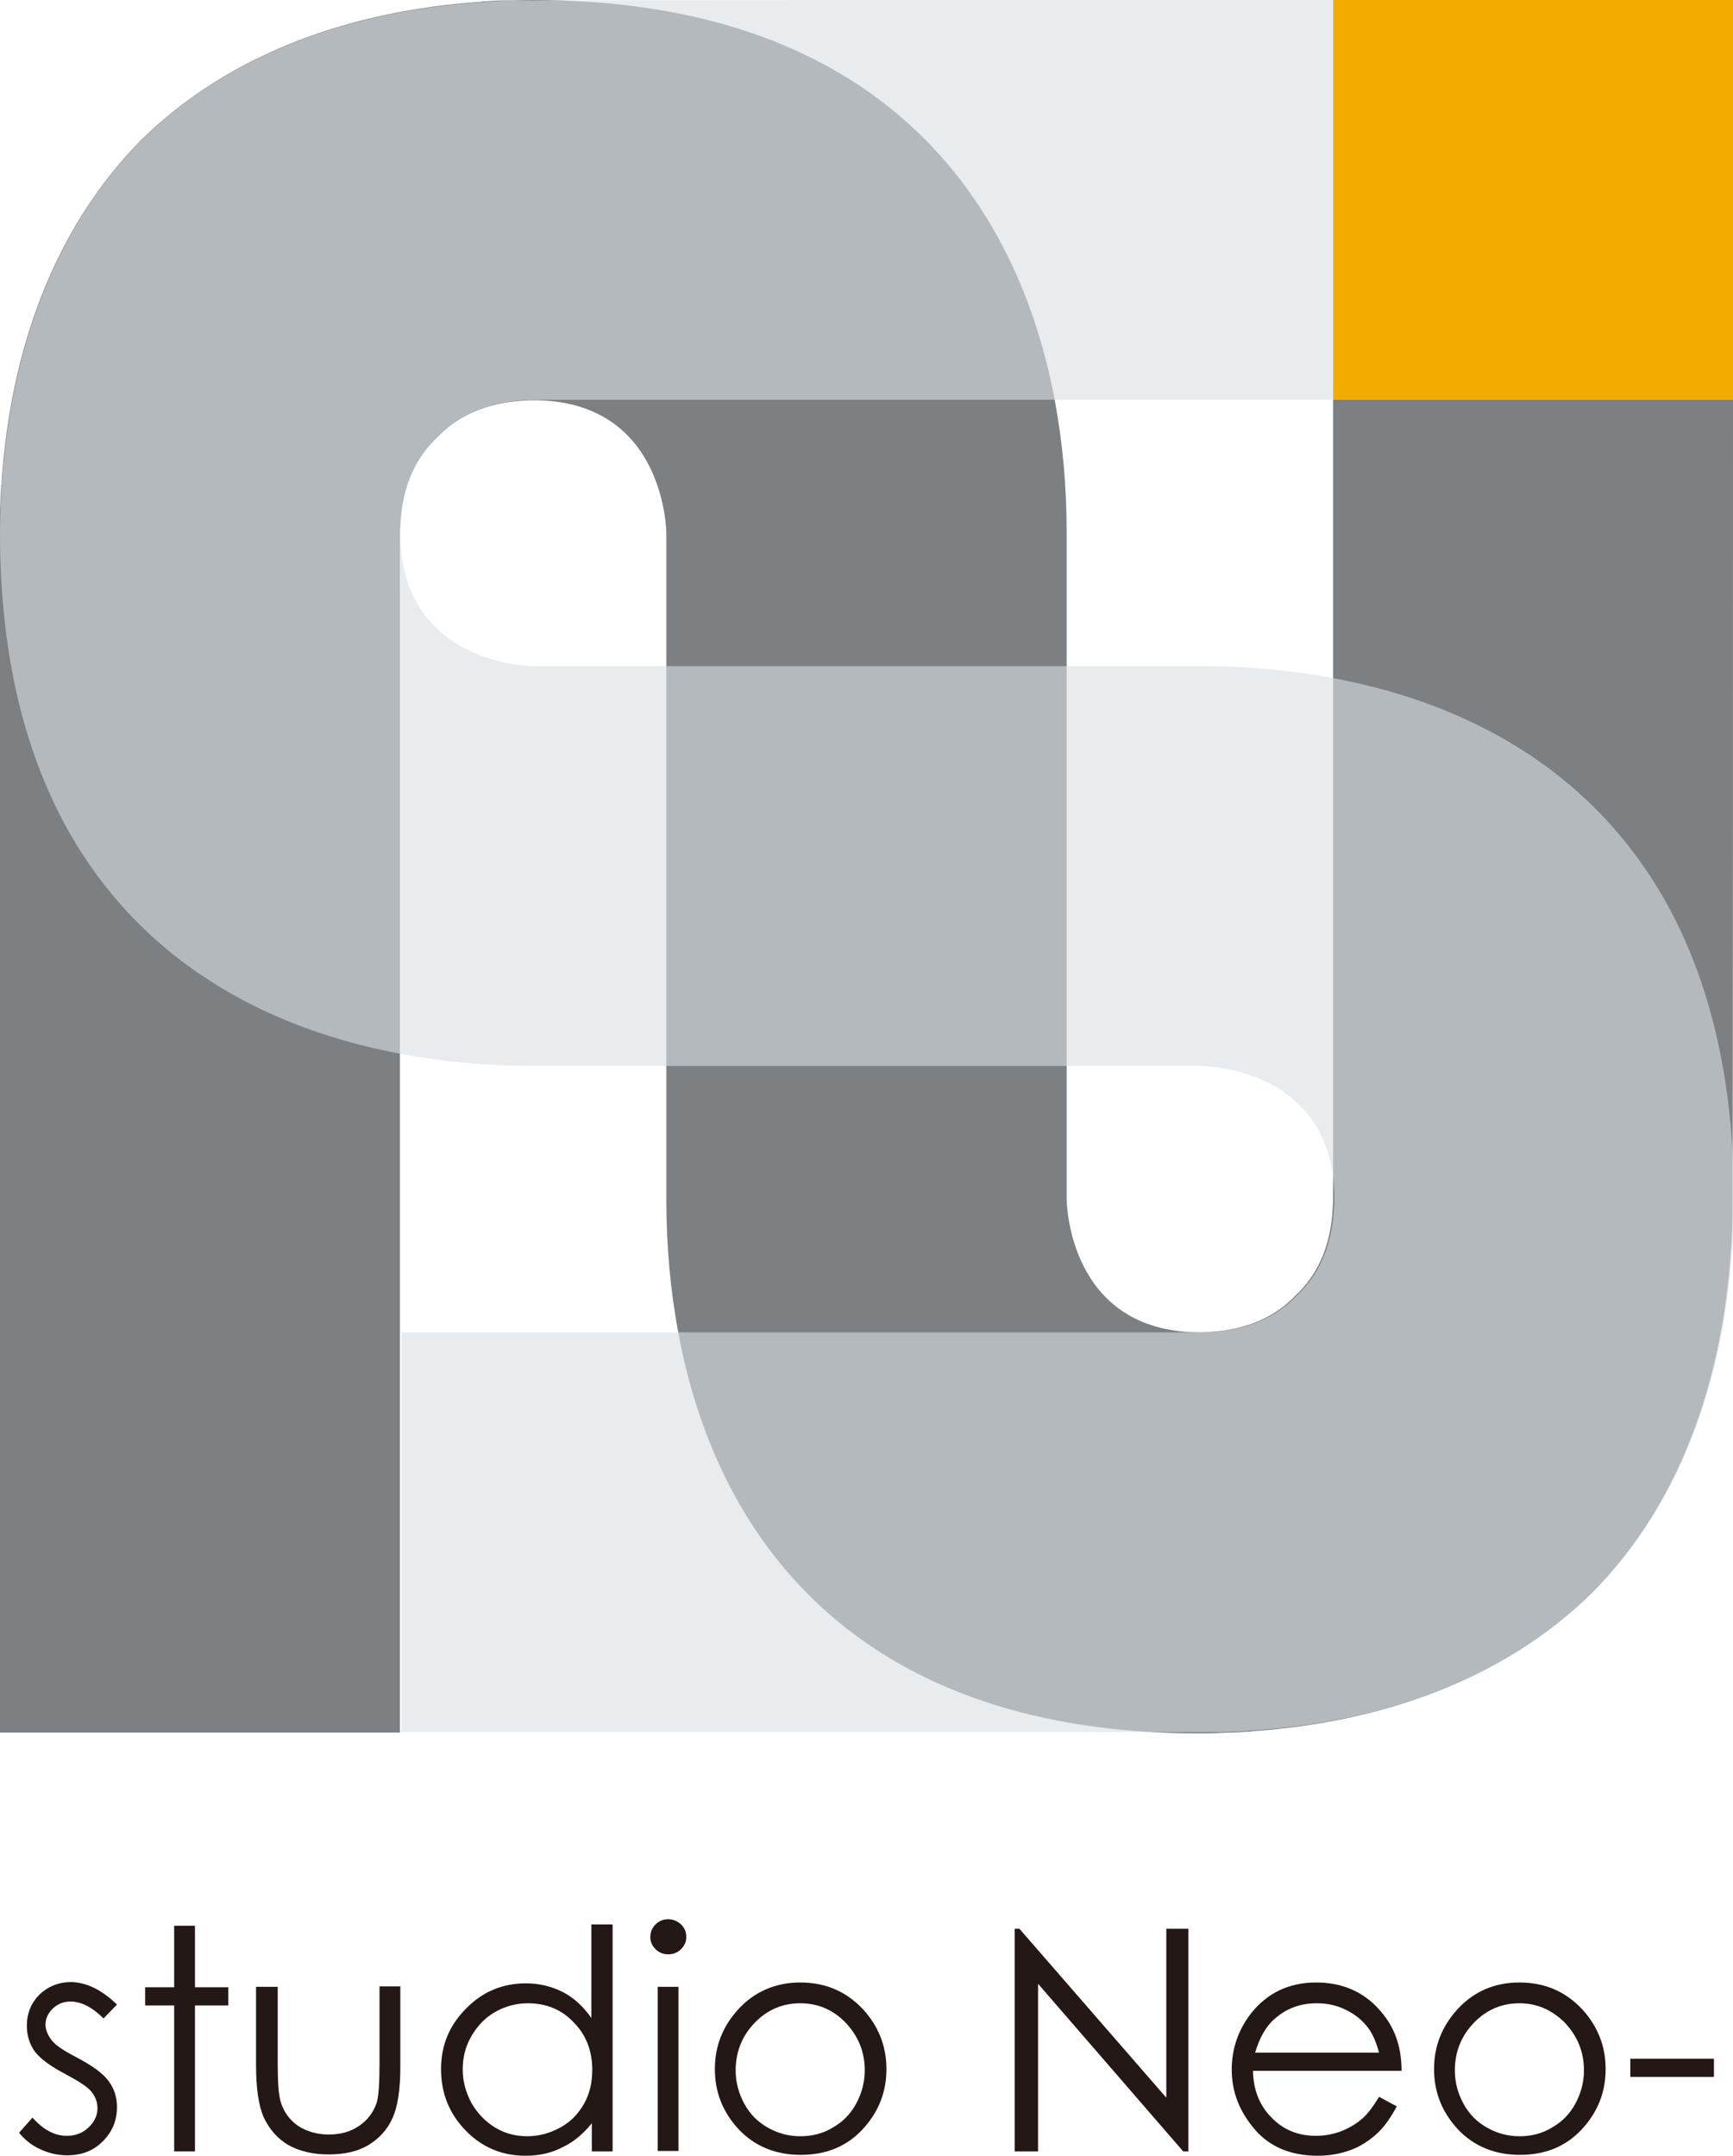 <?xml version="1.0" encoding="utf-8"?>
<!-- Generator: Adobe Illustrator 18.1.1, SVG Export Plug-In . SVG Version: 6.00 Build 0)  -->
<svg version="1.1" xmlns="http://www.w3.org/2000/svg" xmlns:xlink="http://www.w3.org/1999/xlink" x="0px" y="0px"
	 viewBox="0 0 400 497.7" enable-background="new 0 0 400 497.7" xml:space="preserve">
<g id="レイヤー_1">
</g>
<g id="レイヤー_2">
	<g>
		<g>
			<path fill="#F2AC00" d="M307.7,0v92.3H400V0C400,0,359,0,307.7,0z"/>
			<path fill="#7C8083" d="M400,92.3h-92.3v64.3v0v120.3c0,0,0,0.8-0.1,2.1c-0.5,9.5-4,15.8-8.5,20c-4.2,4.5-10.6,8-20,8.5
				c-1.3,0.1-2.1,0.1-2.1,0.1c-30.8,0-30.8-30.8-30.8-30.8s0-13.7,0-30.8c0-1,0-2.1,0-3.1c0-24.2,0-57.9,0-89.2v0
				c0-10.7,0-21.1,0-30.8c0-10.4-0.9-20.7-2.8-30.8l0,0h0C234,42.6,199.8,0,123.1,0c-2.3,0-4.6,0.1-6.9,0.1c-1.4,0-2.7,0.1-4.1,0.2
				c-0.3,0-0.7,0-1,0.1c-29.4,2-57.8,11.5-78.6,32C12,53.2,2.4,81.6,0.4,111c0,0.3,0,0.7-0.1,1c-0.1,1.4-0.2,2.8-0.2,4.1
				c-0.1,1.5-0.1,3.1-0.1,4.7h0v1.2c0,0.3,0,0.6,0,0.9c0,0.4,0,0.7,0,1.1v0c0-0.4,0-0.7,0-1.1c0,29.8,0,95.6,0,155.6v29V400
				c0,0,41,0,92.3,0v-92.3v-29v-24.2v-11.1v0V123.1c0,0,0-0.8,0.1-2.1c0.5-9.5,4-15.8,8.5-20c4.2-4.5,10.6-8,20-8.5
				c1.3-0.1,2.1-0.1,2.1-0.1h0.1l0,0c30.7,0,30.7,30.8,30.7,30.8s0,12.3,0,30.8v0c0,23.6,0,57.4,0,89.2c0,1,0,2.1,0,3.1
				c0,10.1,0,22,0,30.8c0,10.4,0.9,20.7,2.8,30.8h0c9.3,49.7,43.5,92.3,120.3,92.3c2.3,0,4.6-0.1,6.9-0.2c1.4,0,2.8-0.1,4.1-0.2
				c0.3,0,0.7,0,1-0.1c29.4-2,57.9-11.6,78.6-32c20.5-20.7,30-49.2,32-78.6c0-0.3,0-0.7,0.1-1c0.1-1.4,0.1-2.7,0.2-4.1
				c0.1-2.3,0.1-4.5,0.1-6.9c0-1.3,0-2.5-0.1-3.7c0,1.2,0.1,2.4,0.1,3.6C400,242,400,158.6,400,92.3z"/>
			<path opacity="0.6" fill="#D8DFE5" d="M307.7,0v92.3h-64.3h0H123.1c0,0-0.8,0-2.1,0.1c-9.5,0.5-15.8,4-20,8.5
				c-4.5,4.2-8,10.6-8.5,20c-0.1,1.3-0.1,2.1-0.1,2.1c0,30.8,30.8,30.8,30.8,30.8s13.7,0,30.8,0c1,0,2.1,0,3.1,0
				c24.2,0,57.9,0,89.2,0h0c10.7,0,21.1,0,30.8,0c10.4,0,20.7,0.9,30.8,2.8l0,0v0c49.7,9.3,92.3,43.5,92.3,120.3
				c0,2.3-0.1,4.6-0.1,6.9c0,1.4-0.1,2.7-0.2,4.1c0,0.3,0,0.7-0.1,1c-2,29.4-11.5,57.8-32,78.6c-20.8,20.5-49.2,30.1-78.6,32
				c-0.3,0-0.7,0-1,0.1c-1.4,0.1-2.8,0.2-4.1,0.2c-1.5,0.1-3.1,0.1-4.7,0.1v0h-1.2c-0.3,0-0.6,0-0.9,0c-0.4,0-0.7,0-1.1,0h0
				c0.4,0,0.7,0,1.1,0c-29.8,0-95.6,0-155.6,0h-29l0,0c0,0,0-41,0-92.3l0,0h29h24.2h11.1h0h120.3c0,0,0.8,0,2.1-0.1
				c9.5-0.5,15.8-4,20-8.5c4.5-4.2,8-10.6,8.5-20c0.1-1.3,0.1-2.1,0.1-2.1v-0.1l0,0c0-30.7-30.8-30.7-30.8-30.7s-12.3,0-30.8,0h0
				c-23.6,0-57.4,0-89.2,0c-1,0-2.1,0-3.1,0c-10.1,0-22,0-30.8,0c-10.4,0-20.7-0.9-30.8-2.8v0C42.6,234,0,199.8,0,123.1
				c0-2.3,0.1-4.6,0.2-6.9c0-1.4,0.1-2.8,0.2-4.1c0-0.3,0-0.7,0.1-1c2-29.4,11.6-57.9,32-78.6c20.7-20.5,49.2-30,78.6-32
				c0.3,0,0.7,0,1-0.1c1.4-0.1,2.7-0.1,4.1-0.2c2.3-0.1,4.5-0.1,6.9-0.1c1.3,0,2.5,0,3.7,0.1c-1.2,0-2.4-0.1-3.6-0.1
				C158,0,241.4,0,307.7,0z"/>
		</g>
		<g>
			<path fill="#231815" d="M27,462.8l-3.1,3.2c-2.6-2.6-5.2-3.9-7.6-3.9c-1.6,0-2.9,0.5-4.1,1.6c-1.1,1.1-1.7,2.3-1.7,3.7
				c0,1.2,0.5,2.4,1.4,3.6c0.9,1.2,2.9,2.5,5.8,4c3.6,1.9,6.1,3.7,7.4,5.5c1.3,1.8,1.9,3.7,1.9,6c0,3.1-1.1,5.7-3.3,7.9
				c-2.2,2.2-4.9,3.2-8.2,3.2c-2.2,0-4.3-0.5-6.2-1.4c-2-0.9-3.6-2.2-4.9-3.8l3.1-3.5c2.5,2.8,5.1,4.2,7.9,4.2c2,0,3.6-0.6,5-1.9
				c1.4-1.3,2.1-2.8,2.1-4.5c0-1.4-0.5-2.7-1.4-3.8c-0.9-1.1-2.9-2.4-6.1-4.1c-3.4-1.8-5.7-3.5-7-5.2c-1.2-1.7-1.8-3.7-1.8-5.9
				c0-2.9,1-5.3,2.9-7.2c2-1.9,4.4-2.9,7.4-2.9C20,457.7,23.5,459.4,27,462.8z"/>
			<path fill="#231815" d="M40.1,444.6H45v14.2h7.7v4.2H45v33.7h-4.8V463h-6.7v-4.2h6.7V444.6z"/>
			<path fill="#231815" d="M59.3,458.7h4.8v17.7c0,4.3,0.2,7.3,0.7,8.9c0.7,2.3,2.1,4.2,4,5.5c2,1.3,4.4,2,7.1,2c2.8,0,5.1-0.7,7-2
				c1.9-1.3,3.2-3,4-5.2c0.5-1.5,0.7-4.6,0.7-9.3v-17.7h4.8v18.6c0,5.2-0.6,9.2-1.8,11.8c-1.2,2.7-3.1,4.7-5.5,6.2
				c-2.5,1.5-5.5,2.2-9.3,2.2c-3.7,0-6.8-0.8-9.3-2.2c-2.5-1.5-4.3-3.6-5.6-6.3c-1.2-2.7-1.8-6.7-1.8-12.1V458.7z"/>
			<path fill="#231815" d="M141.4,444.1v52.6h-4.8v-6.5c-2,2.5-4.3,4.4-6.9,5.6c-2.5,1.3-5.3,1.9-8.4,1.9c-5.4,0-10-1.9-13.8-5.8
				c-3.8-3.9-5.7-8.6-5.7-14.2c0-5.5,1.9-10.1,5.8-14c3.8-3.9,8.4-5.8,13.8-5.8c3.1,0,5.9,0.7,8.5,2c2.5,1.3,4.7,3.3,6.6,6v-21.6
				H141.4z M121.8,462.5c-2.7,0-5.2,0.7-7.5,2c-2.3,1.3-4.1,3.2-5.5,5.6c-1.4,2.4-2,5-2,7.7c0,2.7,0.7,5.2,2,7.7
				c1.4,2.4,3.2,4.3,5.5,5.7c2.3,1.4,4.8,2,7.4,2c2.7,0,5.2-0.7,7.6-2c2.4-1.3,4.2-3.2,5.5-5.5c1.3-2.3,1.9-4.9,1.9-7.8
				c0-4.4-1.4-8.1-4.3-11C129.6,463.9,126,462.5,121.8,462.5z"/>
			<path fill="#231815" d="M154.2,443.1c1.2,0,2.1,0.4,3,1.2c0.8,0.8,1.2,1.7,1.2,2.9c0,1.1-0.4,2-1.2,2.8c-0.8,0.8-1.8,1.2-3,1.2
				c-1.1,0-2.1-0.4-2.9-1.2c-0.8-0.8-1.2-1.7-1.2-2.8c0-1.1,0.4-2.1,1.2-2.9C152.1,443.5,153.1,443.1,154.2,443.1z M151.8,458.7h4.8
				v37.9h-4.8V458.7z"/>
			<path fill="#231815" d="M184.7,457.7c5.9,0,10.7,2.1,14.6,6.3c3.5,3.9,5.3,8.4,5.3,13.7c0,5.3-1.8,9.9-5.5,13.9
				c-3.7,4-8.5,5.9-14.3,5.9c-5.8,0-10.6-2-14.3-5.9c-3.7-4-5.5-8.6-5.5-13.9c0-5.3,1.8-9.8,5.3-13.7
				C174,459.9,178.9,457.7,184.7,457.7z M184.7,462.5c-4.1,0-7.6,1.5-10.5,4.5c-2.9,3-4.4,6.7-4.4,11c0,2.8,0.7,5.3,2,7.7
				c1.3,2.4,3.1,4.2,5.4,5.5c2.3,1.3,4.8,2,7.5,2c2.7,0,5.2-0.6,7.5-2c2.3-1.3,4.1-3.1,5.4-5.5c1.3-2.4,2-5,2-7.7
				c0-4.3-1.5-7.9-4.4-11C192.3,464,188.8,462.5,184.7,462.5z"/>
			<path fill="#231815" d="M234.2,496.7v-51.4h1.1l33.9,39v-39h5.1v51.4h-1.2L239.6,458v38.7H234.2z"/>
			<path fill="#231815" d="M318.3,484.1l4.1,2.2c-1.4,2.6-2.9,4.8-4.7,6.4s-3.8,2.9-6,3.7c-2.2,0.8-4.7,1.3-7.5,1.3
				c-6.2,0-11.1-2-14.6-6.1c-3.5-4.1-5.3-8.6-5.3-13.8c0-4.8,1.5-9.1,4.4-12.9c3.8-4.8,8.8-7.2,15.1-7.2c6.5,0,11.7,2.5,15.5,7.4
				c2.8,3.5,4.2,7.8,4.2,13h-34.3c0.1,4.4,1.5,8,4.3,10.8c2.7,2.8,6.1,4.2,10.2,4.2c1.9,0,3.8-0.3,5.7-1c1.8-0.7,3.4-1.6,4.7-2.7
				C315.4,488.4,316.8,486.6,318.3,484.1z M318.3,473.9c-0.7-2.6-1.6-4.7-2.9-6.2c-1.3-1.6-2.9-2.8-5-3.8c-2.1-1-4.2-1.4-6.5-1.4
				c-3.8,0-7,1.2-9.7,3.6c-2,1.7-3.5,4.4-4.5,7.8H318.3z"/>
			<path fill="#231815" d="M350.7,457.7c5.9,0,10.7,2.1,14.6,6.3c3.5,3.9,5.3,8.4,5.3,13.7c0,5.3-1.8,9.9-5.5,13.9
				c-3.7,4-8.5,5.9-14.3,5.9c-5.8,0-10.6-2-14.3-5.9c-3.7-4-5.5-8.6-5.5-13.9c0-5.3,1.8-9.8,5.3-13.7
				C340,459.9,344.8,457.7,350.7,457.7z M350.7,462.5c-4.1,0-7.6,1.5-10.5,4.5c-2.9,3-4.4,6.7-4.4,11c0,2.8,0.7,5.3,2,7.7
				c1.3,2.4,3.1,4.2,5.4,5.5c2.3,1.3,4.8,2,7.5,2c2.7,0,5.2-0.6,7.5-2c2.3-1.3,4.1-3.1,5.4-5.5c1.3-2.4,2-5,2-7.7
				c0-4.3-1.5-7.9-4.4-11C358.2,464,354.7,462.5,350.7,462.5z"/>
			<path fill="#231815" d="M376.3,475.3h19.3v4.2h-19.3V475.3z"/>
		</g>
	</g>
</g>
</svg>
